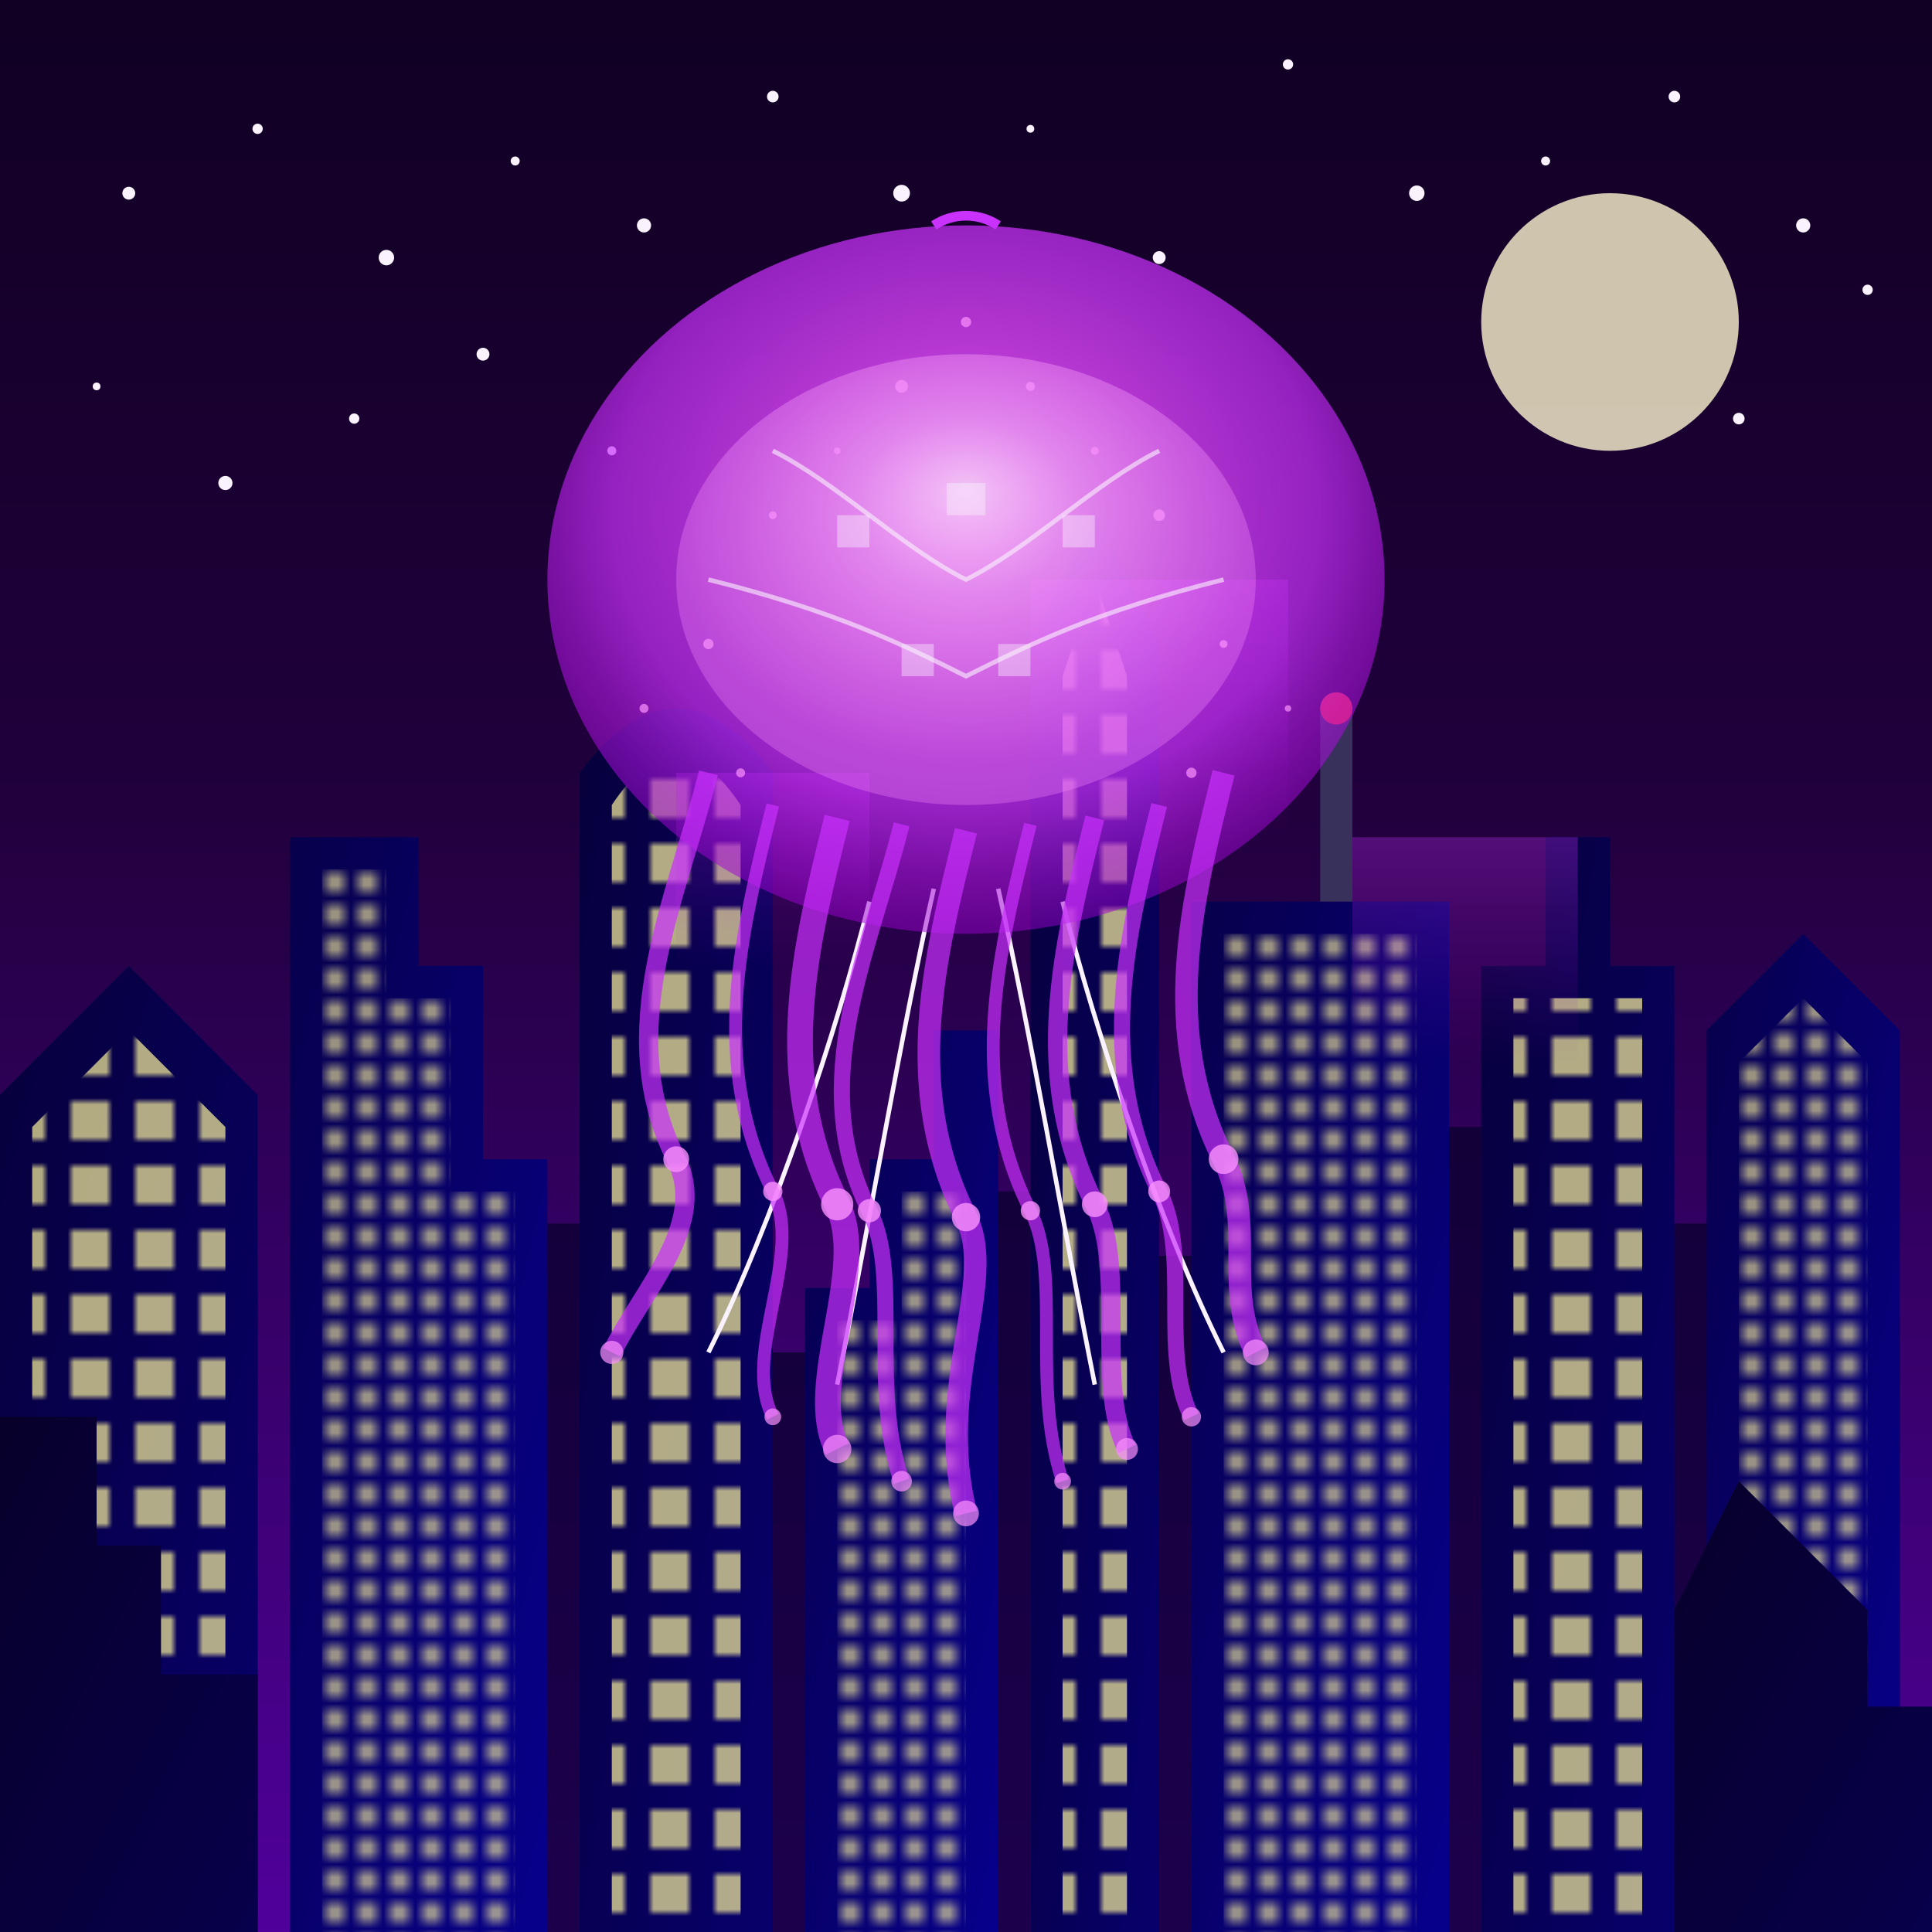 <svg xmlns="http://www.w3.org/2000/svg" viewBox="0 0 300 300">
  <!-- Definitions for reusable elements -->
  <defs>
    <!-- Sky gradient -->
    <linearGradient id="skyGradient" x1="0%" y1="0%" x2="0%" y2="100%">
      <stop offset="0%" stop-color="#0a001a" />
      <stop offset="40%" stop-color="#1a0033" />
      <stop offset="70%" stop-color="#330066" />
      <stop offset="100%" stop-color="#4d0099" />
    </linearGradient>
    
    <!-- Jellyfish dome gradient -->
    <radialGradient id="jellyfishDome" cx="50%" cy="40%" r="60%" fx="50%" fy="40%">
      <stop offset="0%" stop-color="#ff66ff" stop-opacity="0.9" />
      <stop offset="70%" stop-color="#cc33ff" stop-opacity="0.7" />
      <stop offset="100%" stop-color="#9900cc" stop-opacity="0.5" />
    </radialGradient>
    
    <!-- Jellyfish inner glow gradient -->
    <radialGradient id="innerGlow" cx="50%" cy="40%" r="50%" fx="50%" fy="30%">
      <stop offset="0%" stop-color="#ffffff" stop-opacity="0.7" />
      <stop offset="40%" stop-color="#ffccff" stop-opacity="0.5" />
      <stop offset="100%" stop-color="#ff99ff" stop-opacity="0.3" />
    </radialGradient>
    
    <!-- Jellyfish glow -->
    <filter id="jellyfishGlow">
      <feGaussianBlur stdDeviation="3" result="blur" />
      <feComposite in="SourceGraphic" in2="blur" operator="over" />
    </filter>
    
    <!-- Building windows pattern 1 -->
    <pattern id="windowPattern1" x="0" y="0" width="10" height="10" patternUnits="userSpaceOnUse">
      <rect x="1" y="1" width="6" height="6" fill="#ffff99" opacity="0.7" />
    </pattern>
    
    <!-- Building windows pattern 2 - smaller windows -->
    <pattern id="windowPattern2" x="0" y="0" width="5" height="5" patternUnits="userSpaceOnUse">
      <rect x="0.5" y="0.5" width="3" height="3" fill="#ffff99" opacity="0.6" />
    </pattern>
    
    <!-- Building gradient 1 -->
    <linearGradient id="buildingGradient1" x1="0%" y1="0%" x2="100%" y2="100%">
      <stop offset="0%" stop-color="#000033" />
      <stop offset="100%" stop-color="#000066" />
    </linearGradient>
    
    <!-- Building gradient 2 -->
    <linearGradient id="buildingGradient2" x1="0%" y1="0%" x2="100%" y2="100%">
      <stop offset="0%" stop-color="#000044" />
      <stop offset="100%" stop-color="#000088" />
    </linearGradient>
    
    <!-- Building gradient 3 - for foreground buildings -->
    <linearGradient id="buildingGradient3" x1="0%" y1="0%" x2="100%" y2="100%">
      <stop offset="0%" stop-color="#000022" />
      <stop offset="100%" stop-color="#000044" />
    </linearGradient>
    
    <!-- Moon glow -->
    <filter id="moonGlow">
      <feGaussianBlur stdDeviation="2" result="blur" />
      <feComposite in="SourceGraphic" in2="blur" operator="over" />
    </filter>
    
    <!-- Reflection gradient -->
    <linearGradient id="reflectionGradient" x1="0%" y1="0%" x2="0%" y2="100%">
      <stop offset="0%" stop-color="#cc33ff" stop-opacity="0.3" />
      <stop offset="100%" stop-color="#9900cc" stop-opacity="0" />
    </linearGradient>
  </defs>
  
  <!-- Background -->
  <rect x="0" y="0" width="300" height="300" fill="url(#skyGradient)" />
  
  <!-- Moon -->
  <circle cx="250" cy="50" r="20" fill="#ffffcc" opacity="0.9" filter="url(#moonGlow)" />
  
  <!-- Stars in the sky -->
  <g id="stars">
    <circle cx="20" cy="30" r="1" fill="white" />
    <circle cx="40" cy="20" r="0.8" fill="white" />
    <circle cx="60" cy="40" r="1.2" fill="white" />
    <circle cx="80" cy="25" r="0.7" fill="white" />
    <circle cx="100" cy="35" r="1.1" fill="white" />
    <circle cx="120" cy="15" r="0.9" fill="white" />
    <circle cx="140" cy="30" r="1.3" fill="white" />
    <circle cx="160" cy="20" r="0.6" fill="white" />
    <circle cx="180" cy="40" r="1" fill="white" />
    <circle cx="200" cy="10" r="0.8" fill="white" />
    <circle cx="220" cy="30" r="1.2" fill="white" />
    <circle cx="240" cy="25" r="0.7" fill="white" />
    <circle cx="260" cy="15" r="0.9" fill="white" />
    <circle cx="280" cy="35" r="1.1" fill="white" />
    <!-- Additional stars -->
    <circle cx="15" cy="60" r="0.6" fill="white" />
    <circle cx="35" cy="75" r="1.1" fill="white" />
    <circle cx="55" cy="65" r="0.8" fill="white" />
    <circle cx="75" cy="55" r="1" fill="white" />
    <circle cx="95" cy="70" r="0.7" fill="white" />
    <circle cx="270" cy="65" r="0.9" fill="white" />
    <circle cx="290" cy="45" r="0.8" fill="white" />
  </g>
  
  <!-- Distant cityscape - layer 1 -->
  <g id="cityscape-distant" opacity="0.7">
    <!-- Building clusters with simplified shapes -->
    <rect x="10" y="200" width="30" height="100" fill="#000022" />
    <rect x="50" y="180" width="20" height="120" fill="#000022" />
    <rect x="80" y="190" width="25" height="110" fill="#000022" />
    <rect x="115" y="210" width="15" height="90" fill="#000022" />
    <rect x="140" y="185" width="20" height="115" fill="#000022" />
    <rect x="170" y="195" width="30" height="105" fill="#000022" />
    <rect x="210" y="175" width="25" height="125" fill="#000022" />
    <rect x="240" y="190" width="30" height="110" fill="#000022" />
    <rect x="275" y="205" width="20" height="95" fill="#000022" />
  </g>
  
  <!-- Mid-distance cityscape - layer 2 -->
  <g id="cityscape-mid">
    <!-- Building 1 - triangular top -->
    <path d="M0,300 L0,170 L20,150 L40,170 L40,300 Z" fill="url(#buildingGradient1)" />
    <path d="M5,300 L5,175 L20,160 L35,175 L35,300 Z" fill="url(#windowPattern1)" />
    
    <!-- Building 2 - rectangular with setbacks -->
    <path d="M45,300 L45,130 L65,130 L65,150 L75,150 L75,180 L85,180 L85,300 Z" fill="url(#buildingGradient2)" />
    <path d="M50,300 L50,135 L60,135 L60,155 L70,155 L70,185 L80,185 L80,300 Z" fill="url(#windowPattern2)" />
    
    <!-- Building 3 - curved top -->
    <path d="M90,300 L90,120 Q105,100 120,120 L120,300 Z" fill="url(#buildingGradient1)" />
    <path d="M95,300 L95,125 Q105,110 115,125 L115,300 Z" fill="url(#windowPattern1)" />
    
    <!-- Building 4 - stepped -->
    <path d="M125,300 L125,200 L135,200 L135,180 L145,180 L145,160 L155,160 L155,300 Z" fill="url(#buildingGradient2)" />
    <path d="M130,300 L130,205 L140,205 L140,185 L150,185 L150,165 L150,300 Z" fill="url(#windowPattern2)" />
    
    <!-- Building 5 - angular skyscraper -->
    <path d="M160,300 L160,100 L170,80 L180,100 L180,300 Z" fill="url(#buildingGradient1)" />
    <path d="M165,300 L165,105 L170,90 L175,105 L175,300 Z" fill="url(#windowPattern1)" />
    
    <!-- Building 6 - rectangular with antenna -->
    <rect x="185" y="140" width="40" height="160" fill="url(#buildingGradient2)" />
    <rect x="190" y="145" width="30" height="155" fill="url(#windowPattern2)" />
    <path d="M205,140 L205,110 L210,110 L210,140 Z" fill="#333355" />
    <circle cx="207.5" cy="110" r="2.5" fill="#ff3333" />
    
    <!-- Building 7 - multi-layered -->
    <path d="M230,300 L230,150 L240,150 L240,130 L250,130 L250,150 L260,150 L260,300 Z" fill="url(#buildingGradient1)" />
    <path d="M235,300 L235,155 L245,155 L245,135 L245,135 L245,155 L255,155 L255,300 Z" fill="url(#windowPattern1)" />
    
    <!-- Building 8 - geometric with diamond top -->
    <path d="M265,300 L265,160 L280,145 L295,160 L295,300 Z" fill="url(#buildingGradient2)" />
    <path d="M270,300 L270,165 L280,155 L290,165 L290,300 Z" fill="url(#windowPattern2)" />
  </g>
  
  <!-- Foreground cityscape - layer 3 -->
  <g id="cityscape-foreground">
    <!-- Left foreground building -->
    <path d="M0,300 L0,220 L15,220 L15,240 L25,240 L25,260 L40,260 L40,300 Z" fill="url(#buildingGradient3)" />
    
    <!-- Right foreground building -->
    <path d="M260,300 L260,250 L270,230 L290,250 L290,265 L300,265 L300,300 Z" fill="url(#buildingGradient3)" />
  </g>
  
  <!-- Purple glow reflections on buildings -->
  <g id="reflections">
    <rect x="105" y="120" width="30" height="30" fill="url(#reflectionGradient)" />
    <rect x="160" y="90" width="40" height="40" fill="url(#reflectionGradient)" />
    <rect x="210" y="130" width="35" height="35" fill="url(#reflectionGradient)" />
  </g>
  
  <!-- Jellyfish Balloon -->
  <g id="jellyfishBalloon">
    <!-- Balloon strings -->
    <path d="M135,140 C130,160 120,190 110,210" stroke="#ffffff" stroke-width="0.7" fill="none" />
    <path d="M145,138 C140,160 135,190 130,215" stroke="#ffffff" stroke-width="0.7" fill="none" />
    <path d="M155,138 C160,160 165,190 170,215" stroke="#ffffff" stroke-width="0.7" fill="none" />
    <path d="M165,140 C170,160 180,190 190,210" stroke="#ffffff" stroke-width="0.7" fill="none" />
    
    <!-- Jellyfish dome/bell - more balloon-like -->
    <ellipse cx="150" cy="90" rx="65" ry="55" fill="url(#jellyfishDome)" filter="url(#jellyfishGlow)" />
    
    <!-- Balloon top pinch -->
    <path d="M145,35 C148,33 152,33 155,35" stroke="#cc33ff" stroke-width="1.5" fill="none" />
    
    <!-- Jellyfish inner glow -->
    <ellipse cx="150" cy="90" rx="45" ry="35" fill="url(#innerGlow)" />
    
    <!-- Decorative patterns inside jellyfish -->
    <path d="M120,70 C130,75 140,85 150,90 C160,85 170,75 180,70" stroke="#ffffff" stroke-width="0.7" fill="none" opacity="0.6" />
    <path d="M110,90 C130,95 140,100 150,105 C160,100 170,95 190,90" stroke="#ffffff" stroke-width="0.7" fill="none" opacity="0.6" />
    
    <!-- Decorative geometric patterns - inspired by the cityscape below -->
    <path d="M130,80 L135,80 L135,85 L130,85 Z" fill="#ffffff" opacity="0.4" />
    <path d="M165,80 L170,80 L170,85 L165,85 Z" fill="#ffffff" opacity="0.4" />
    <path d="M140,100 L145,100 L145,105 L140,105 Z" fill="#ffffff" opacity="0.4" />
    <path d="M155,100 L160,100 L160,105 L155,105 Z" fill="#ffffff" opacity="0.4" />
    <path d="M147,75 L153,75 L153,80 L147,80 Z" fill="#ffffff" opacity="0.4" />
    
    <!-- Jellyfish tentacles -->
    <path d="M110,120 C105,140 95,160 105,180 C110,190 100,200 95,210" stroke="#cc33ff" stroke-width="3" fill="none" opacity="0.7" />
    <path d="M120,125 C115,145 110,165 120,185 C125,195 115,210 120,220" stroke="#cc33ff" stroke-width="2" fill="none" opacity="0.7" />
    <path d="M130,127 C125,147 120,167 130,187 C135,197 125,215 130,225" stroke="#cc33ff" stroke-width="4" fill="none" opacity="0.7" />
    <path d="M140,128 C135,148 125,168 135,188 C140,198 135,215 140,230" stroke="#cc33ff" stroke-width="2.5" fill="none" opacity="0.7" />
    <path d="M150,129 C145,149 140,169 150,189 C155,199 145,215 150,235" stroke="#cc33ff" stroke-width="3.5" fill="none" opacity="0.7" />
    <path d="M160,128 C155,148 150,168 160,188 C165,198 160,215 165,230" stroke="#cc33ff" stroke-width="2" fill="none" opacity="0.7" />
    <path d="M170,127 C165,147 160,167 170,187 C175,197 170,215 175,225" stroke="#cc33ff" stroke-width="3" fill="none" opacity="0.7" />
    <path d="M180,125 C175,145 170,165 180,185 C185,195 180,210 185,220" stroke="#cc33ff" stroke-width="2.5" fill="none" opacity="0.7" />
    <path d="M190,120 C185,140 180,160 190,180 C195,190 190,200 195,210" stroke="#cc33ff" stroke-width="3.5" fill="none" opacity="0.7" />
    
    <!-- Glowing spots on tentacles -->
    <circle cx="105" cy="180" r="2" fill="#ff99ff" opacity="0.8" />
    <circle cx="120" cy="185" r="1.5" fill="#ff99ff" opacity="0.8" />
    <circle cx="130" cy="187" r="2.5" fill="#ff99ff" opacity="0.8" />
    <circle cx="135" cy="188" r="1.8" fill="#ff99ff" opacity="0.8" />
    <circle cx="150" cy="189" r="2.2" fill="#ff99ff" opacity="0.8" />
    <circle cx="160" cy="188" r="1.5" fill="#ff99ff" opacity="0.8" />
    <circle cx="170" cy="187" r="2" fill="#ff99ff" opacity="0.8" />
    <circle cx="180" cy="185" r="1.7" fill="#ff99ff" opacity="0.8" />
    <circle cx="190" cy="180" r="2.3" fill="#ff99ff" opacity="0.8" />
    
    <!-- More glowing spots further down the tentacles -->
    <circle cx="95" cy="210" r="1.8" fill="#ff99ff" opacity="0.7" />
    <circle cx="120" cy="220" r="1.3" fill="#ff99ff" opacity="0.7" />
    <circle cx="130" cy="225" r="2.2" fill="#ff99ff" opacity="0.7" />
    <circle cx="140" cy="230" r="1.6" fill="#ff99ff" opacity="0.7" />
    <circle cx="150" cy="235" r="2" fill="#ff99ff" opacity="0.7" />
    <circle cx="165" cy="230" r="1.3" fill="#ff99ff" opacity="0.7" />
    <circle cx="175" cy="225" r="1.7" fill="#ff99ff" opacity="0.7" />
    <circle cx="185" cy="220" r="1.5" fill="#ff99ff" opacity="0.7" />
    <circle cx="195" cy="210" r="2" fill="#ff99ff" opacity="0.7" />
  </g>
  
  <!-- Small glowing particles around jellyfish -->
  <g id="particles">
    <circle cx="110" cy="100" r="0.8" fill="#ff99ff" opacity="0.7" />
    <circle cx="120" cy="80" r="0.6" fill="#ff99ff" opacity="0.7" />
    <circle cx="140" cy="60" r="1" fill="#ff99ff" opacity="0.7" />
    <circle cx="160" cy="60" r="0.7" fill="#ff99ff" opacity="0.7" />
    <circle cx="180" cy="80" r="0.9" fill="#ff99ff" opacity="0.7" />
    <circle cx="190" cy="100" r="0.6" fill="#ff99ff" opacity="0.7" />
    <circle cx="115" cy="120" r="0.7" fill="#ff99ff" opacity="0.7" />
    <circle cx="185" cy="120" r="0.8" fill="#ff99ff" opacity="0.7" />
    <!-- More particles -->
    <circle cx="130" cy="70" r="0.5" fill="#ff99ff" opacity="0.7" />
    <circle cx="170" cy="70" r="0.6" fill="#ff99ff" opacity="0.7" />
    <circle cx="150" cy="50" r="0.8" fill="#ff99ff" opacity="0.7" />
    <circle cx="100" cy="110" r="0.7" fill="#ff99ff" opacity="0.7" />
    <circle cx="200" cy="110" r="0.5" fill="#ff99ff" opacity="0.7" />
  </g>
  
  <!-- Purple light cast over the scene -->
  <rect x="0" y="0" width="300" height="300" fill="#9900cc" opacity="0.05" />
</svg>